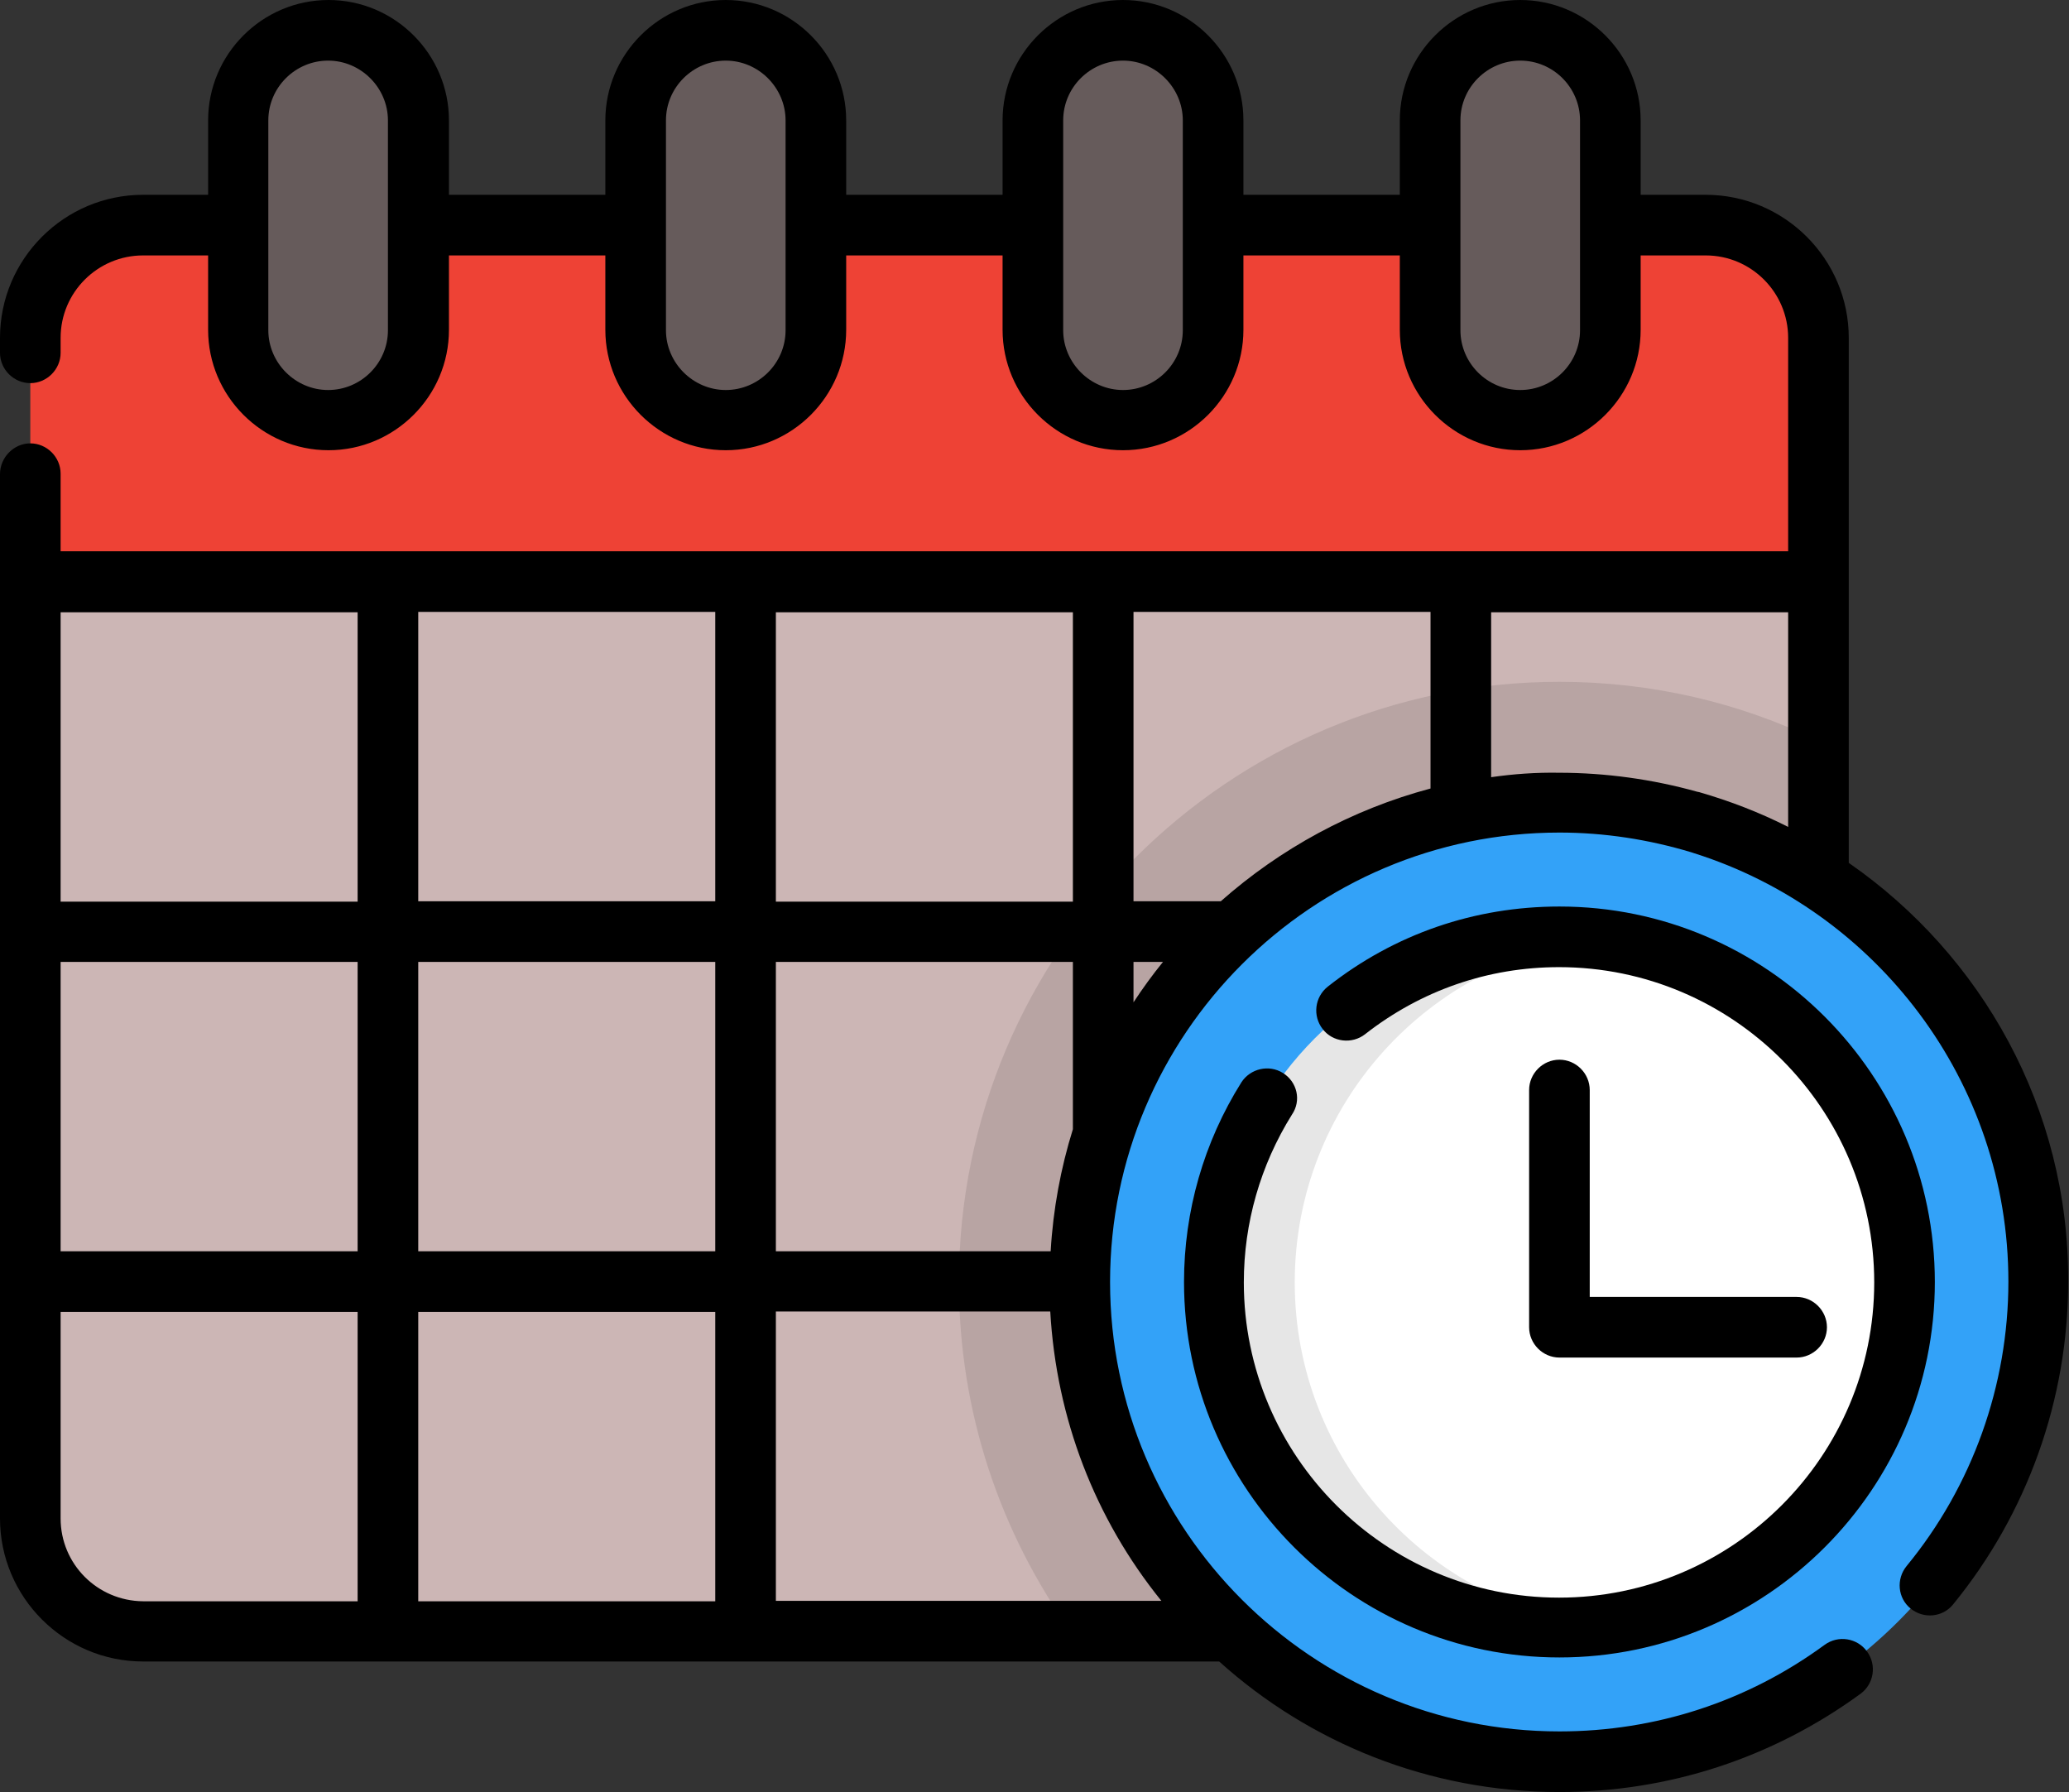 <?xml version="1.0" encoding="UTF-8"?>
<!DOCTYPE svg PUBLIC '-//W3C//DTD SVG 1.0//EN'
          'http://www.w3.org/TR/2001/REC-SVG-20010904/DTD/svg10.dtd'>
<svg height="443.4" preserveAspectRatio="xMidYMid meet" version="1.0" viewBox="0.0 34.3 512.0 443.4" width="512.0" xmlns="http://www.w3.org/2000/svg" xmlns:xlink="http://www.w3.org/1999/xlink" zoomAndPan="magnify"
><rect x="0.0" y="34.3" width="512.0" height="443.4" fill="#333333" stroke="none"/><g id="change1_1"
  ><path d="M228.8,134.2L7.5,178.3V410c0,15.4,12.5,27.9,27.9,27.9h386.7c15.4,0,27.9-12.5,27.9-27.9V178.3L228.8,134.2z" fill="#ccb6b5"
  /></g
  ><g id="change2_1"
  ><path d="M422.1,90H35.4C20,90,7.5,102.5,7.5,117.9v60.3H450v-60.3C450,102.5,437.6,90,422.1,90z" fill="#ee4235"
  /></g
  ><g id="change3_1"
  ><path d="M385.9,203c-81.9,0-148.6,66.7-148.6,148.6c0,32.2,10.3,62,27.7,86.4h157.1c15.4,0,27.9-12.5,27.9-27.9V217.6 C430.6,208.2,408.8,203,385.9,203z" opacity=".1"
  /></g
  ><g id="change4_1"
  ><circle cx="385.9" cy="351.6" fill="#33a2f8" r="118.6"
  /></g
  ><g id="change5_1"
  ><circle cx="385.9" cy="351.6" fill="#fff" r="85.5"
  /></g
  ><g id="change3_2"
  ><path d="M320.4,351.6c0-43.8,33-79.9,75.5-84.9c-3.3-0.4-6.6-0.6-10-0.6c-47.2,0-85.5,38.3-85.5,85.5 s38.3,85.5,85.5,85.5c3.4,0,6.7-0.2,10-0.6C353.4,431.5,320.4,395.4,320.4,351.6z" opacity=".1"
  /></g
  ><g fill="#665b5b" id="change6_1"
  ><path d="M81.3,41.8C69,41.8,59,51.8,59,64.1V116c0,12.3,10,22.3,22.3,22.3s22.3-10,22.3-22.3V64.1 C103.6,51.8,93.6,41.8,81.3,41.8z"
    /><path d="M179.6,41.8c-12.3,0-22.3,10-22.3,22.3V116c0,12.3,10,22.3,22.3,22.3s22.3-10,22.3-22.3V64.1 C201.9,51.8,191.9,41.8,179.6,41.8z"
    /><path d="M277.9,41.8c-12.3,0-22.3,10-22.3,22.3V116c0,12.3,10,22.3,22.3,22.3s22.3-10,22.3-22.3V64.1 C300.3,51.8,290.3,41.8,277.9,41.8z"
    /><path d="M376.3,41.8c-12.3,0-22.3,10-22.3,22.3V116c0,12.3,10,22.3,22.3,22.3s22.3-10,22.3-22.3V64.1 C398.6,51.8,388.6,41.8,376.3,41.8z"
  /></g
  ><g id="change3_3"
  ><path d="M317.5,299.8c-3.5-2.2-8.1-1.1-10.3,2.3c-9.3,14.8-14.2,31.9-14.2,49.4c0,51.2,41.7,92.9,92.9,92.9s92.9-41.7,92.9-92.9 s-41.7-92.9-92.9-92.9c-21,0-40.8,6.8-57.3,19.8c-3.3,2.6-3.8,7.3-1.3,10.5c2.5,3.3,7.3,3.8,10.5,1.3c13.8-10.8,30.4-16.6,48-16.6 c43,0,78,35,78,78s-35,78-78,78s-78-35-78-78c0-14.7,4.1-29,11.9-41.5C322.1,306.6,321,302,317.5,299.8z"
  /></g
  ><g id="change3_4"
  ><path d="M385.9,296.5c-4.1,0-7.5,3.4-7.5,7.5v58.7c0,4.1,3.4,7.5,7.5,7.5h58.7c4.1,0,7.5-3.4,7.5-7.5s-3.4-7.5-7.5-7.5h-51.2V304 C393.4,299.9,390,296.5,385.9,296.5z"
  /></g
  ><g id="change3_5"
  ><path d="M457.5,247.8V117.9c0-19.5-15.9-35.4-35.4-35.4h-16.1V64.1c0-16.4-13.4-29.8-29.8-29.8s-29.8,13.4-29.8,29.8v18.4h-38.7 V64.1c0-16.4-13.4-29.8-29.8-29.8s-29.8,13.4-29.8,29.8v18.4h-38.7V64.1c0-16.4-13.4-29.8-29.8-29.8s-29.8,13.4-29.8,29.8v18.4 h-38.7V64.1c0-16.4-13.4-29.8-29.8-29.8S51.5,47.7,51.5,64.1v18.4H35.4C15.9,82.5,0,98.4,0,117.9v3.7c0,4.1,3.4,7.5,7.5,7.5 s7.5-3.4,7.5-7.5v-3.7c0-11.3,9.2-20.4,20.4-20.4h16.1c0,0,0,18.4,0,18.4c0,16.4,13.4,29.8,29.8,29.8s29.8-13.4,29.8-29.8V97.5h38.7 c0,0,0,18.4,0,18.4c0,16.4,13.4,29.8,29.8,29.8s29.8-13.4,29.8-29.8V97.5h38.7c0,0,0,18.4,0,18.4c0,16.4,13.4,29.8,29.8,29.8 s29.8-13.4,29.8-29.8V97.5h38.7c0,0,0,18.4,0,18.4c0,16.4,13.4,29.8,29.8,29.8s29.8-13.4,29.8-29.8V97.5h16.1 c11.3,0,20.4,9.2,20.4,20.4v52.8H15v-19.2c0-4.1-3.4-7.5-7.5-7.5S0,147.5,0,151.6V410c0,19.5,15.9,35.4,35.4,35.4h266.3 c22.3,20.1,51.9,32.3,84.2,32.3c27,0,52.7-8.4,74.5-24.3c3.3-2.4,4.1-7.1,1.6-10.5c-2.4-3.3-7.1-4.1-10.5-1.6 c-19.1,14-41.8,21.4-65.6,21.4c-61.3,0-111.2-49.9-111.2-111.2s49.9-111.2,111.2-111.2c11.1,0,22.1,1.7,32.7,4.9 c0.2,0.1,0.4,0.1,0.6,0.2c45,14.2,77.8,56.4,77.8,106c0,25.6-8.9,50.6-25.2,70.4c-2.6,3.2-2.2,7.9,1,10.5c3.2,2.6,7.9,2.2,10.5-1 c18.4-22.5,28.5-50.8,28.5-79.9C512,308.6,490.4,270.6,457.5,247.8z M66.4,64.1c0-8.2,6.7-14.8,14.8-14.8s14.8,6.7,14.8,14.8V116 c0,8.2-6.7,14.8-14.8,14.8s-14.8-6.7-14.8-14.8V64.1z M164.8,64.1c0-8.2,6.7-14.8,14.8-14.8s14.8,6.7,14.8,14.8V116 c0,8.2-6.7,14.8-14.8,14.8s-14.8-6.7-14.8-14.8V64.1z M263.1,64.1c0-8.2,6.7-14.8,14.8-14.8s14.8,6.7,14.8,14.8V116 c0,8.2-6.7,14.8-14.8,14.8s-14.8-6.7-14.8-14.8V64.1z M361.4,64.1c0-8.2,6.7-14.8,14.8-14.8c8.2,0,14.8,6.7,14.8,14.8V116 c0,8.2-6.7,14.8-14.8,14.8c-8.2,0-14.8-6.7-14.8-14.8V64.1z M302.1,257.3h-21.6v-71.6H354v43.7C334.5,234.6,316.8,244.3,302.1,257.3 z M260,343.9h-68v-71.6h73.5v41.4C262.5,323.3,260.6,333.5,260,343.9z M103.5,343.9v-71.6H177v71.6H103.5z M177,358.9v71.6h-73.5 v-71.6H177z M15,272.3h73.5v71.6H15V272.3z M177,257.3h-73.5v-71.6H177V257.3z M192,185.8h73.5v71.6H192V185.8L192,185.8z M280.5,272.3h7.3c-2.6,3.2-5,6.5-7.3,10V272.3z M88.5,185.8v71.6H15v-71.6H88.5L88.5,185.8z M15,410v-51.1h73.5v71.6H35.4 C24.1,430.4,15,421.3,15,410z M192,430.4v-71.6h67.9c1.5,26.4,11,51.2,27.5,71.6H192L192,430.4z M369,226.6v-40.8h73.5v53.1 c-7.1-3.6-14.4-6.4-22-8.6c-0.2,0-0.3-0.1-0.5-0.1c-11.1-3.1-22.7-4.7-34.2-4.7C380.2,225.4,374.5,225.8,369,226.6z"
  /></g
></svg
>
